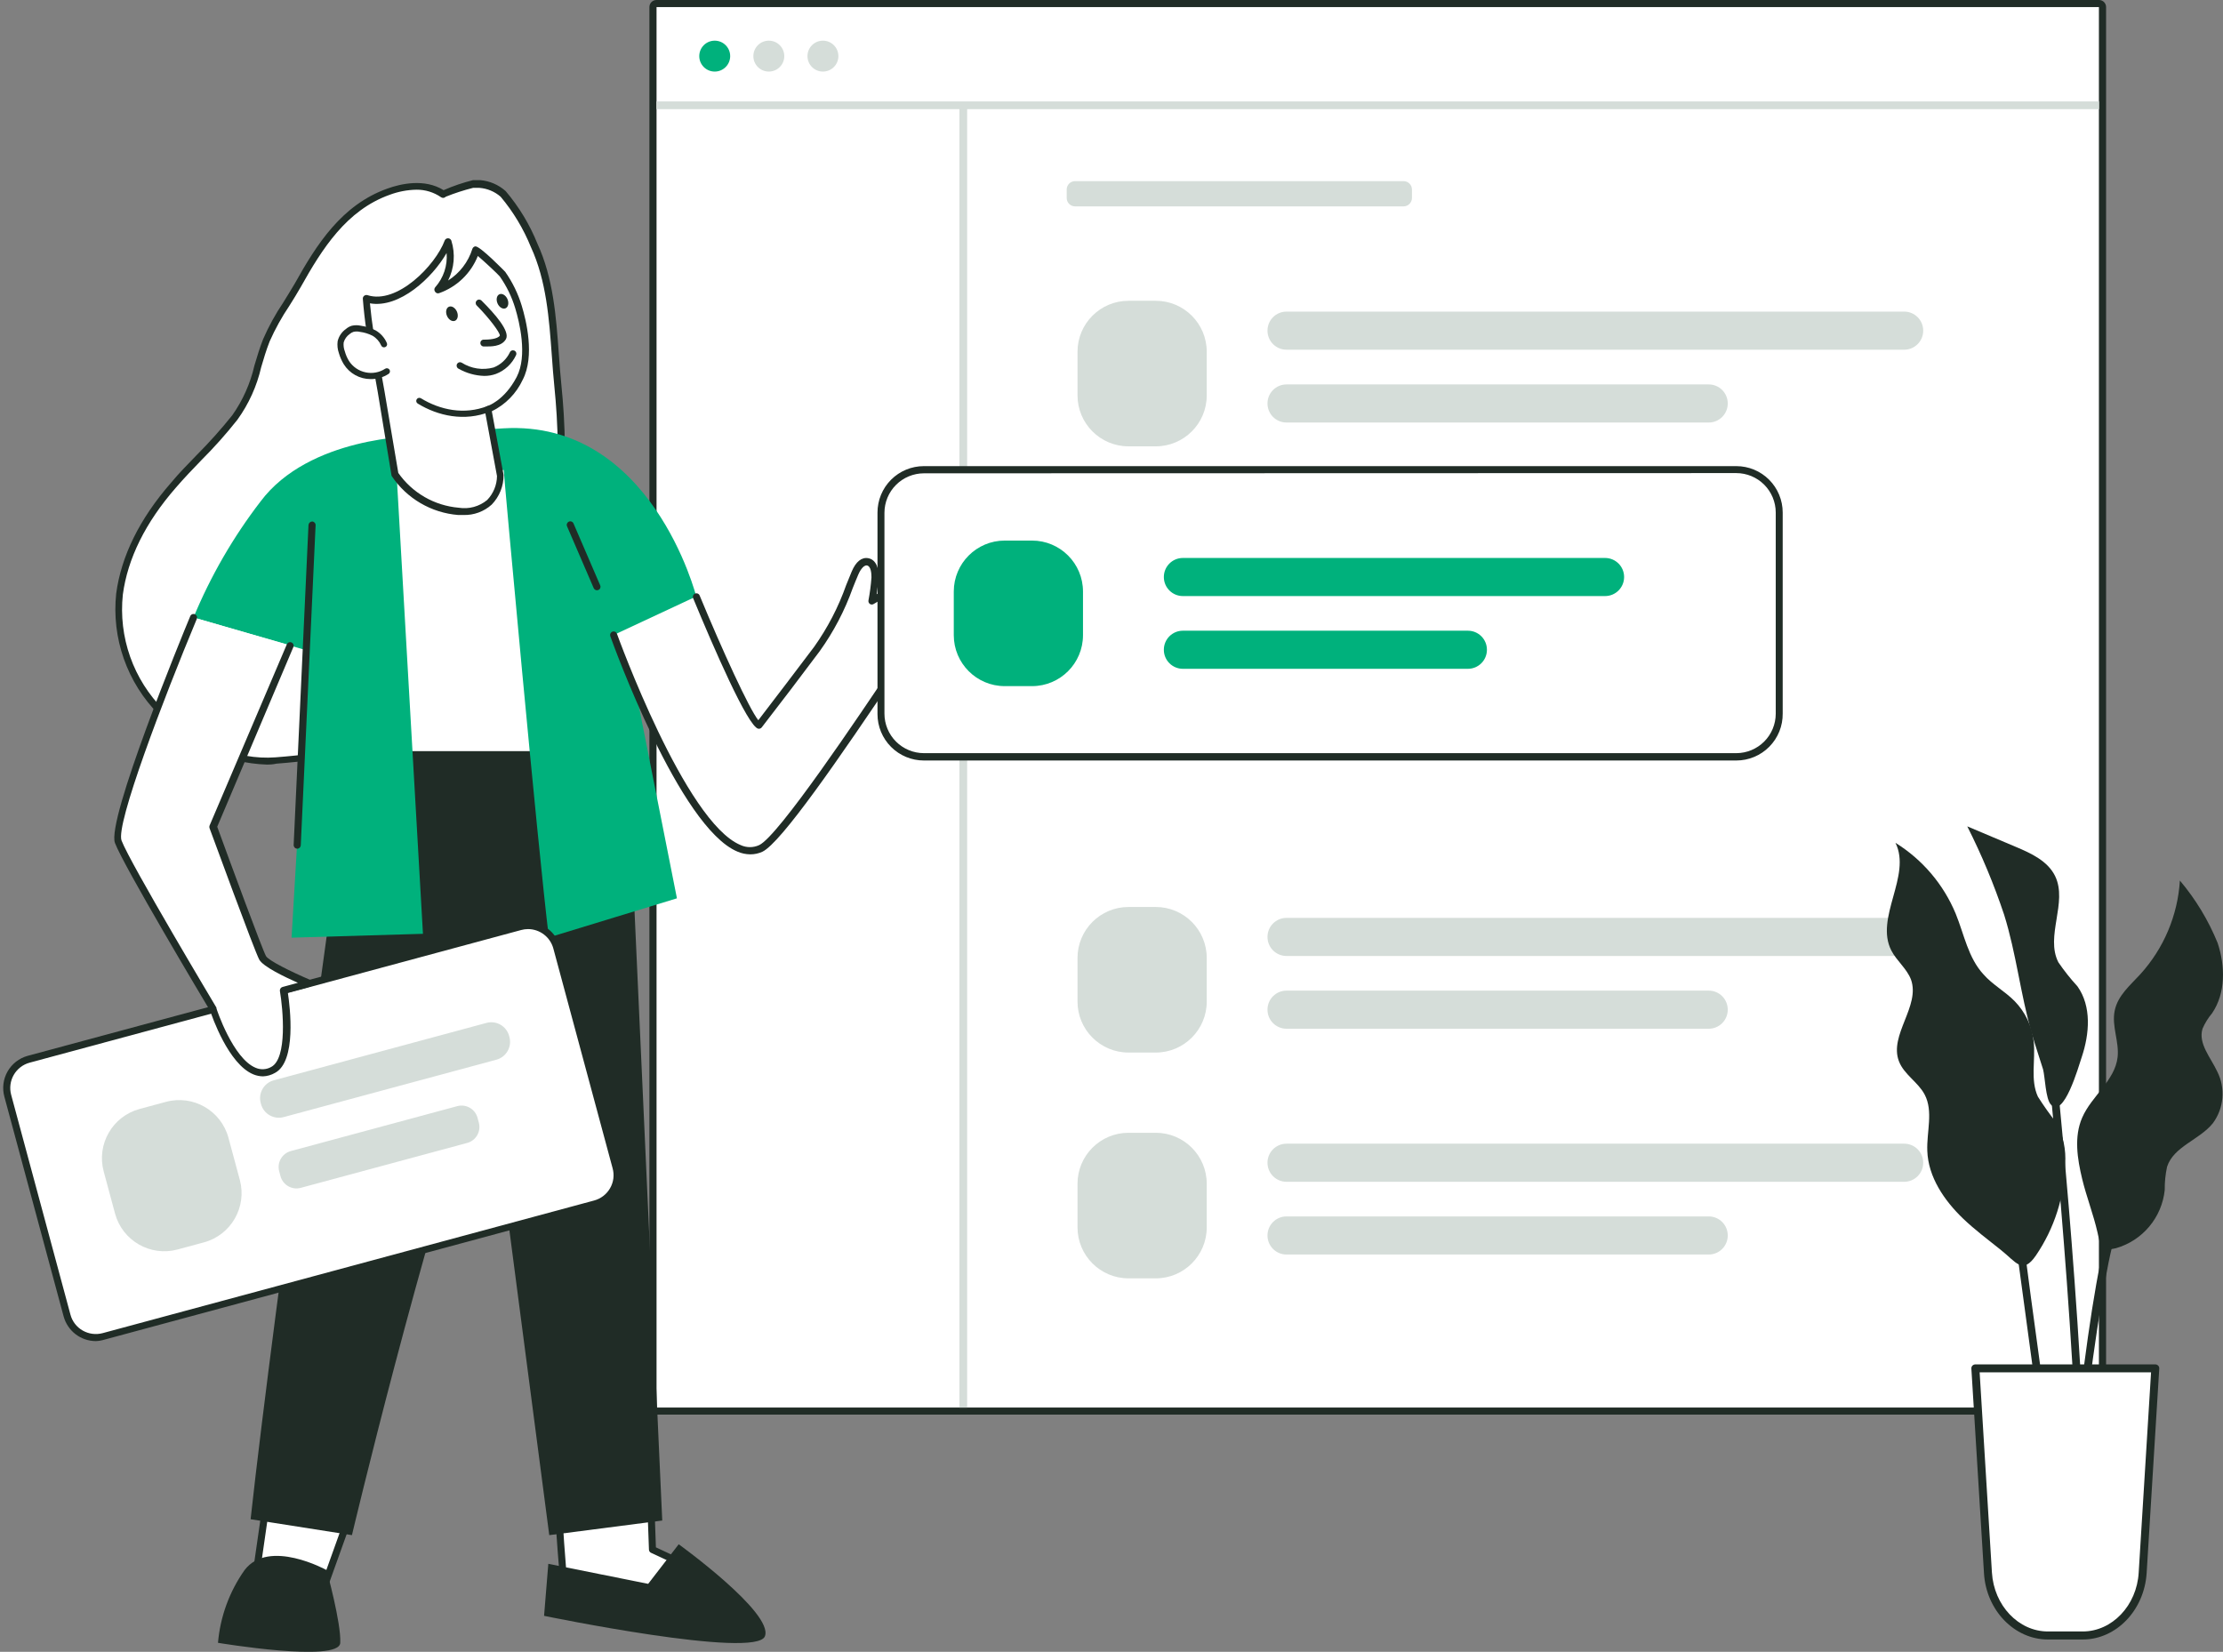 <svg width="218" height="162" viewBox="0 0 218 162" fill="none" xmlns="http://www.w3.org/2000/svg">
<rect x="0" y="0" width="218" height="162" fill="#808080" stroke="none"/>
<g id="#63_user_interface">
<path id="Vector" d="M205.844 0.69H64.375V138.04H205.844V0.69Z" fill="white"/>
<path id="Vector_2" d="M205.844 0.69V138.047H64.375V0.69H205.844ZM205.844 0H64.375C64.192 0 64.016 0.073 63.887 0.202C63.758 0.331 63.685 0.507 63.685 0.69V138.047C63.685 138.23 63.758 138.406 63.887 138.535C64.016 138.665 64.192 138.737 64.375 138.737H205.844C205.934 138.737 206.024 138.72 206.108 138.685C206.191 138.65 206.268 138.599 206.332 138.535C206.396 138.471 206.446 138.395 206.481 138.311C206.516 138.228 206.534 138.138 206.534 138.047V0.69C206.534 0.599 206.516 0.51 206.481 0.426C206.446 0.342 206.396 0.266 206.332 0.202C206.268 0.138 206.191 0.087 206.108 0.053C206.024 0.018 205.934 0 205.844 0Z" fill="#202C26"/>
<path id="Vector_3" d="M137.637 17.763H105.433C104.976 17.763 104.606 18.133 104.606 18.589V19.415C104.606 19.871 104.976 20.241 105.433 20.241H137.637C138.094 20.241 138.464 19.871 138.464 19.415V18.589C138.464 18.133 138.094 17.763 137.637 17.763Z" fill="#D5DDD9"/>
<path id="Vector_4" d="M113.34 29.499H110.667C107.906 29.499 105.667 31.737 105.667 34.499V38.774C105.667 41.536 107.906 43.774 110.667 43.774H113.34C116.102 43.774 118.34 41.536 118.34 38.774V34.499C118.34 31.737 116.102 29.499 113.34 29.499Z" fill="#D5DDD9"/>
<path id="Vector_5" d="M186.736 30.56H126.162C125.132 30.56 124.297 31.395 124.297 32.425V32.432C124.297 33.462 125.132 34.297 126.162 34.297H186.736C187.766 34.297 188.601 33.462 188.601 32.432V32.425C188.601 31.395 187.766 30.56 186.736 30.56Z" fill="#D5DDD9"/>
<path id="Vector_6" d="M167.568 37.702H126.162C125.132 37.702 124.297 38.536 124.297 39.566V39.574C124.297 40.603 125.132 41.438 126.162 41.438H167.568C168.598 41.438 169.433 40.603 169.433 39.574V39.566C169.433 38.536 168.598 37.702 167.568 37.702Z" fill="#D5DDD9"/>
<path id="Vector_7" d="M113.34 88.951H110.667C107.906 88.951 105.667 91.19 105.667 93.951V98.227C105.667 100.988 107.906 103.227 110.667 103.227H113.34C116.102 103.227 118.34 100.988 118.34 98.227V93.951C118.34 91.19 116.102 88.951 113.34 88.951Z" fill="#D5DDD9"/>
<path id="Vector_8" d="M186.736 90.02H126.162C125.132 90.02 124.297 90.855 124.297 91.885V91.892C124.297 92.922 125.132 93.757 126.162 93.757H186.736C187.766 93.757 188.601 92.922 188.601 91.892V91.885C188.601 90.855 187.766 90.02 186.736 90.02Z" fill="#D5DDD9"/>
<path id="Vector_9" d="M167.568 97.154H126.162C125.132 97.154 124.297 97.989 124.297 99.019V99.026C124.297 100.056 125.132 100.891 126.162 100.891H167.568C168.598 100.891 169.433 100.056 169.433 99.026V99.019C169.433 97.989 168.598 97.154 167.568 97.154Z" fill="#D5DDD9"/>
<path id="Vector_10" d="M113.34 111.096H110.667C107.906 111.096 105.667 113.335 105.667 116.096V120.372C105.667 123.133 107.906 125.372 110.667 125.372H113.34C116.102 125.372 118.34 123.133 118.34 120.372V116.096C118.34 113.335 116.102 111.096 113.34 111.096Z" fill="#D5DDD9"/>
<path id="Vector_11" d="M186.736 112.165H126.162C125.132 112.165 124.297 113 124.297 114.029V114.037C124.297 115.067 125.132 115.902 126.162 115.902H186.736C187.766 115.902 188.601 115.067 188.601 114.037V114.029C188.601 113 187.766 112.165 186.736 112.165Z" fill="#D5DDD9"/>
<path id="Vector_12" d="M167.568 119.299H126.162C125.132 119.299 124.297 120.134 124.297 121.164V121.171C124.297 122.201 125.132 123.036 126.162 123.036H167.568C168.598 123.036 169.433 122.201 169.433 121.171V121.164C169.433 120.134 168.598 119.299 167.568 119.299Z" fill="#D5DDD9"/>
<path id="Vector_13" d="M70.09 7.02C70.927 7.02 71.606 6.341 71.606 5.504C71.606 4.666 70.927 3.988 70.09 3.988C69.253 3.988 68.574 4.666 68.574 5.504C68.574 6.341 69.253 7.02 70.09 7.02Z" fill="#00B17C"/>
<path id="Vector_14" d="M75.395 7.02C76.233 7.02 76.911 6.341 76.911 5.504C76.911 4.666 76.233 3.988 75.395 3.988C74.558 3.988 73.879 4.666 73.879 5.504C73.879 6.341 74.558 7.02 75.395 7.02Z" fill="#D5DDD9"/>
<path id="Vector_15" d="M80.701 7.02C81.538 7.02 82.217 6.341 82.217 5.504C82.217 4.666 81.538 3.988 80.701 3.988C79.864 3.988 79.185 4.666 79.185 5.504C79.185 6.341 79.864 7.02 80.701 7.02Z" fill="#D5DDD9"/>
<path id="Vector_16" d="M94.844 10.326H94.086V138.047H94.844V10.326Z" fill="#D5DDD9"/>
<path id="Vector_17" d="M205.844 9.947H64.375V10.705H205.844V9.947Z" fill="#D5DDD9"/>
<path id="Vector_18" d="M202.524 114.159C202.623 112.758 202.326 111.358 201.668 110.118C201.016 109.297 200.409 108.441 199.849 107.556C199.091 105.91 199.621 103.985 199.439 102.18C199.284 100.668 198.618 99.254 197.552 98.17C196.605 97.215 195.392 96.563 194.52 95.57C193.004 93.932 192.618 91.642 191.784 89.603C190.589 86.729 188.524 84.3 185.88 82.659C187.487 85.896 183.818 90.013 185.478 93.227C186.009 94.251 186.994 94.993 187.403 96.07C188.335 98.678 185.228 101.506 186.221 104.083C186.713 105.38 188.1 106.123 188.745 107.351C189.609 109.004 188.927 111.005 189.002 112.87C189.093 115.44 190.662 117.737 192.519 119.519C193.679 120.626 194.967 121.589 196.218 122.589C197.734 123.787 198.34 125.046 199.659 123.12C201.461 120.473 202.456 117.36 202.524 114.159Z" fill="#202C26"/>
<path id="Vector_19" d="M204.191 115.63C203.714 113.643 203.373 111.483 204.191 109.61C205.109 107.487 207.398 105.986 207.663 103.689C207.837 102.173 207.072 100.657 207.375 99.14C207.678 97.624 208.891 96.646 209.891 95.547C212.192 93.015 213.561 89.773 213.772 86.358C215.317 88.189 216.565 90.251 217.47 92.469C218.228 94.743 218.274 97.389 216.932 99.368C216.548 99.825 216.231 100.336 215.993 100.884C215.545 102.347 216.796 103.712 217.44 105.099C217.842 105.9 218.014 106.796 217.938 107.689C217.862 108.581 217.54 109.435 217.008 110.156C215.697 111.793 213.158 112.43 212.514 114.432C212.353 115.179 212.277 115.942 212.286 116.706C212.15 118.026 211.621 119.276 210.769 120.293C209.917 121.311 208.779 122.05 207.504 122.415C205.95 122.786 205.988 122.172 205.7 120.899C205.29 119.087 204.616 117.388 204.191 115.63Z" fill="#202C26"/>
<path id="Vector_20" d="M199.242 101.323C198.143 97.533 197.726 93.507 196.536 89.709C195.543 86.737 194.335 83.84 192.921 81.044L197.658 83.045C199.174 83.682 200.819 84.44 201.539 85.926C202.789 88.511 200.546 91.824 201.857 94.379C202.425 95.208 203.05 95.996 203.729 96.737C205.124 98.7 204.911 101.392 204.146 103.674C203.82 104.652 202.38 109.739 201.114 108.321C200.599 107.752 200.553 105.652 200.356 104.879C199.992 103.689 199.576 102.514 199.242 101.323Z" fill="#202C26"/>
<path id="Vector_21" d="M201.85 152.095C200.902 145.848 197.946 123.832 197.916 123.612L198.674 123.506C198.674 123.726 201.66 145.742 202.608 151.982L201.85 152.095Z" fill="#202C26"/>
<path id="Vector_22" d="M202.919 157.994H202.161C202.214 150.579 205.298 122.248 207.08 120.3L207.641 120.815C206.458 122.104 202.987 147.835 202.919 157.994Z" fill="#202C26"/>
<path id="Vector_23" d="M204.525 156.584L203.767 156.546C204.472 140.557 201.084 106.964 201.046 106.631L201.804 106.555C201.849 106.889 205.23 140.534 204.525 156.584Z" fill="#202C26"/>
<path id="Vector_24" d="M193.717 134.196H211.355L210.119 154.241C209.907 157.706 207.337 160.397 204.245 160.397H200.827C197.734 160.397 195.165 157.706 194.953 154.241L193.717 134.196Z" fill="white"/>
<path id="Vector_25" d="M204.245 160.791H200.827C197.537 160.791 194.763 157.918 194.559 154.264L193.323 134.219C193.319 134.166 193.327 134.113 193.345 134.063C193.363 134.014 193.392 133.969 193.429 133.931C193.467 133.892 193.512 133.862 193.561 133.841C193.611 133.82 193.664 133.81 193.717 133.81H211.355C211.408 133.81 211.461 133.82 211.511 133.841C211.56 133.862 211.605 133.892 211.643 133.931C211.68 133.969 211.709 134.014 211.727 134.063C211.745 134.113 211.753 134.166 211.749 134.219L210.513 154.264C210.286 157.918 207.535 160.791 204.245 160.791ZM194.134 134.59L195.339 154.218C195.536 157.463 197.954 160.003 200.827 160.003H204.245C207.118 160.003 209.551 157.463 209.733 154.218L210.945 134.59H194.134Z" fill="#202C26"/>
<path id="Vector_26" d="M54.809 147.835C54.703 148.502 55.37 156.288 55.37 156.288C55.37 156.288 64.89 157.926 64.943 157.296C64.996 156.667 67.823 153.763 67.823 153.763L63.988 151.974L63.647 142.573L54.809 147.835Z" fill="white"/>
<path id="Vector_27" d="M64.178 157.766C61.204 157.566 58.245 157.186 55.318 156.629C55.242 156.615 55.172 156.576 55.12 156.518C55.068 156.461 55.036 156.388 55.03 156.311C54.961 155.553 54.355 148.472 54.469 147.782C54.476 147.732 54.494 147.685 54.521 147.643C54.549 147.601 54.585 147.565 54.628 147.539L63.473 142.278C63.525 142.248 63.584 142.232 63.644 142.232C63.703 142.232 63.762 142.248 63.814 142.278C63.866 142.309 63.91 142.352 63.942 142.403C63.973 142.455 63.992 142.513 63.996 142.573L64.322 151.754L67.975 153.46C68.025 153.483 68.069 153.517 68.102 153.561C68.135 153.605 68.157 153.656 68.165 153.71C68.174 153.764 68.171 153.82 68.156 153.873C68.14 153.926 68.112 153.974 68.074 154.014C66.793 155.333 65.36 156.978 65.284 157.342C65.278 157.399 65.26 157.454 65.232 157.504C65.203 157.553 65.164 157.596 65.118 157.63C64.821 157.755 64.498 157.802 64.178 157.766ZM55.697 155.992C59.608 156.652 63.852 157.213 64.648 157.076C65.376 155.905 66.247 154.827 67.24 153.87L63.837 152.285C63.779 152.257 63.731 152.214 63.696 152.161C63.661 152.108 63.642 152.046 63.64 151.982L63.322 143.172L55.143 148.062C55.128 148.972 55.454 153.187 55.697 155.992Z" fill="#202C26"/>
<path id="Vector_28" d="M25.963 148.509L24.576 158.123H30.882L34.573 147.835L25.963 148.509Z" fill="white"/>
<path id="Vector_29" d="M30.881 158.472H24.575C24.525 158.471 24.476 158.46 24.43 158.439C24.384 158.418 24.344 158.388 24.31 158.35C24.279 158.313 24.257 158.269 24.244 158.222C24.231 158.175 24.228 158.126 24.234 158.077L25.621 148.457C25.633 148.38 25.67 148.309 25.726 148.256C25.782 148.202 25.855 148.169 25.932 148.161L34.542 147.486C34.6 147.482 34.658 147.492 34.711 147.516C34.764 147.54 34.81 147.577 34.846 147.623C34.881 147.668 34.905 147.722 34.914 147.779C34.923 147.836 34.918 147.895 34.898 147.949L31.207 158.244C31.183 158.311 31.138 158.368 31.08 158.409C31.022 158.45 30.953 158.471 30.881 158.472ZM24.977 157.782H30.639L34.065 148.222L26.266 148.828L24.977 157.782Z" fill="#202C26"/>
<path id="Vector_30" d="M47.041 18.074C46.827 18.047 46.612 18.034 46.397 18.036C45.379 18.257 44.389 18.584 43.441 19.014C41.925 17.953 39.825 18.15 38.074 18.779C33.724 20.295 31.336 24.086 29.191 27.945C28.229 29.681 26.826 31.523 26.114 33.343C25.03 36.087 24.909 38.445 22.991 40.924C21.18 43.282 18.944 45.275 16.996 47.527C14.358 50.559 12.221 54.221 11.691 58.224C10.538 66.791 18.717 75.214 27.031 74.585C35.346 73.955 44.35 71.81 49.428 65.176C55.037 57.86 55.59 46.701 54.734 37.884C54.264 33.267 54.385 28.339 52.407 24.04C51.651 22.219 50.629 20.52 49.375 18.999C48.725 18.434 47.901 18.108 47.041 18.074Z" fill="white"/>
<path id="Vector_31" d="M26.19 74.987C24.183 74.921 22.21 74.453 20.387 73.61C18.565 72.768 16.93 71.568 15.579 70.081C14.041 68.538 12.868 66.67 12.144 64.615C11.42 62.559 11.164 60.368 11.396 58.202C11.888 54.555 13.669 50.893 16.792 47.322C17.55 46.398 18.452 45.503 19.286 44.631C20.518 43.397 21.682 42.096 22.772 40.734C23.809 39.267 24.548 37.611 24.947 35.859C25.198 35.026 25.448 34.161 25.804 33.259C26.351 32.007 27.01 30.806 27.774 29.673C28.184 29.029 28.532 28.422 28.904 27.816C31.049 23.972 33.505 20.09 37.999 18.491C39.257 18.036 41.622 17.475 43.502 18.65C44.437 18.24 45.406 17.91 46.397 17.664C46.602 17.664 46.844 17.664 47.079 17.664C48.01 17.741 48.891 18.119 49.588 18.741C50.892 20.277 51.942 22.012 52.696 23.881C54.264 27.277 54.537 31.061 54.803 34.722C54.878 35.769 54.954 36.807 55.06 37.838C55.75 44.608 55.977 57.193 49.755 65.351C45.472 70.946 38.06 74.062 27.108 74.895C26.767 74.971 26.486 74.987 26.19 74.987ZM40.834 18.605C39.938 18.622 39.051 18.791 38.211 19.105C33.967 20.621 31.587 24.412 29.51 28.119C29.162 28.741 28.752 29.385 28.366 30.007C27.626 31.103 26.985 32.263 26.448 33.471C26.099 34.351 25.857 35.192 25.614 36.011C25.189 37.868 24.395 39.621 23.28 41.166C22.181 42.556 21.002 43.88 19.748 45.131C18.922 45.988 18.065 46.875 17.277 47.792C14.245 51.257 12.517 54.797 12.047 58.308C11.828 60.372 12.074 62.46 12.766 64.417C13.459 66.374 14.581 68.152 16.049 69.619C19.081 72.826 23.189 74.57 27.024 74.274C37.772 73.463 45.018 70.43 49.171 65.01C55.28 57.034 55.045 44.654 54.371 37.982C54.264 36.951 54.189 35.897 54.113 34.851C53.848 31.25 53.582 27.528 52.066 24.237C51.34 22.445 50.338 20.777 49.095 19.294C48.511 18.785 47.777 18.479 47.003 18.423C46.791 18.423 46.579 18.423 46.397 18.423C45.484 18.652 44.587 18.943 43.714 19.294C43.657 19.357 43.58 19.396 43.496 19.406C43.413 19.416 43.329 19.395 43.259 19.348C42.547 18.855 41.7 18.595 40.834 18.605Z" fill="#202C26"/>
<path id="Vector_32" d="M59.403 77.003L52.984 43.312L34.513 44.782L34.573 73.667L59.403 77.003Z" fill="white"/>
<path id="Vector_33" d="M59.403 77.344H59.357L34.527 74.008C34.444 73.999 34.366 73.959 34.31 73.896C34.254 73.833 34.224 73.752 34.224 73.667L34.164 44.783C34.165 44.697 34.199 44.614 34.257 44.551C34.316 44.488 34.396 44.449 34.482 44.441L52.953 42.971C53.038 42.964 53.124 42.988 53.192 43.04C53.261 43.092 53.308 43.167 53.324 43.251L59.736 76.935C59.747 76.988 59.745 77.044 59.731 77.096C59.716 77.149 59.69 77.198 59.653 77.238C59.587 77.305 59.497 77.343 59.403 77.344ZM34.922 73.364L58.971 76.594L52.703 43.683L34.853 45.109L34.922 73.364Z" fill="#202C26"/>
<path id="Vector_34" d="M34.573 73.667C34.573 73.667 26.82 128.412 24.576 148.995L34.513 150.557C34.513 150.557 41.289 121.945 47.701 103.424L53.863 150.557L64.944 149.124L61.511 73.667H34.573Z" fill="#202C26"/>
<path id="Vector_35" d="M18.975 60.559L30.253 63.834L28.593 91.961L41.478 91.582L38.893 46.511L49.398 46.094C49.398 46.496 52.741 83.189 53.825 91.938L66.384 88.102L61.237 62.136L68.286 58.527C68.286 58.527 63.905 41.166 49.383 42.008C35.975 42.766 40.659 42.766 40.925 42.766C40.659 42.766 30.313 42.811 25.546 49.187C22.866 52.673 20.657 56.496 18.975 60.559Z" fill="#00B17C"/>
<path id="Vector_36" d="M47.882 40.135L49.087 46.663C49.087 46.663 49.156 50.453 44.956 50.143C43.714 50.038 42.51 49.657 41.432 49.029C40.355 48.401 39.43 47.541 38.726 46.511C38.276 43.817 37.832 41.123 37.392 38.43C36.9 35.443 36.081 32.304 35.922 29.279C39.075 30.287 42.963 26.307 43.956 23.722C44.204 24.523 44.242 25.374 44.065 26.193C43.889 27.012 43.504 27.772 42.948 28.4C43.827 28.088 44.621 27.577 45.268 26.906C45.916 26.235 46.398 25.423 46.677 24.533C47.605 25.248 48.477 26.034 49.284 26.883C49.976 27.868 50.508 28.955 50.861 30.105C51.475 32.122 51.998 35.147 50.974 37.103C49.648 39.65 47.882 40.135 47.882 40.135Z" fill="white"/>
<path id="Vector_37" d="M45.442 50.507H44.926C43.629 50.402 42.372 50.007 41.247 49.351C40.123 48.695 39.16 47.794 38.431 46.716C38.408 46.676 38.392 46.632 38.386 46.587L37.051 38.49C36.892 37.543 36.71 36.587 36.521 35.624C36.059 33.539 35.745 31.424 35.581 29.294C35.578 29.238 35.589 29.183 35.613 29.133C35.636 29.082 35.672 29.039 35.718 29.006C35.761 28.972 35.812 28.949 35.866 28.938C35.92 28.928 35.975 28.93 36.028 28.945C38.939 29.886 42.698 26.034 43.608 23.593C43.633 23.527 43.677 23.47 43.736 23.43C43.794 23.39 43.863 23.368 43.934 23.368C44.004 23.368 44.073 23.39 44.132 23.43C44.19 23.47 44.234 23.527 44.26 23.593C44.669 24.891 44.554 26.298 43.941 27.512C45.076 26.793 45.92 25.695 46.321 24.412C46.341 24.349 46.377 24.292 46.426 24.248C46.476 24.204 46.536 24.174 46.602 24.162C47.049 24.086 49.52 26.633 49.542 26.656C50.257 27.671 50.805 28.795 51.164 29.984C51.596 31.394 52.468 34.919 51.263 37.239C50.637 38.588 49.567 39.68 48.231 40.333C48.466 41.599 49.383 46.58 49.383 46.58C49.393 47.666 48.973 48.712 48.216 49.491C47.458 50.175 46.463 50.54 45.442 50.507ZM39.06 46.382C39.737 47.349 40.618 48.156 41.641 48.745C42.664 49.335 43.803 49.693 44.98 49.794C45.473 49.874 45.978 49.849 46.46 49.718C46.942 49.587 47.391 49.355 47.776 49.036C48.382 48.405 48.726 47.568 48.739 46.693C48.739 46.693 47.556 40.287 47.541 40.226C47.525 40.14 47.541 40.051 47.588 39.977C47.634 39.902 47.707 39.848 47.791 39.825C47.791 39.825 49.444 39.324 50.672 36.966C51.755 34.874 50.929 31.561 50.528 30.234C50.193 29.119 49.681 28.064 49.012 27.111C48.86 26.914 47.496 25.64 46.859 25.102C46.524 25.945 46.013 26.706 45.359 27.335C44.705 27.964 43.925 28.446 43.069 28.748C42.997 28.776 42.917 28.777 42.844 28.752C42.771 28.727 42.709 28.678 42.668 28.612C42.62 28.552 42.594 28.477 42.594 28.4C42.594 28.323 42.62 28.248 42.668 28.187C43.075 27.731 43.386 27.197 43.58 26.617C43.774 26.037 43.848 25.423 43.797 24.814C42.41 27.24 39.181 30.257 36.278 29.749C36.462 31.686 36.761 33.61 37.173 35.511C37.362 36.481 37.552 37.452 37.711 38.399L39.06 46.382Z" fill="#202C26"/>
<path id="Vector_38" d="M37.657 33.767C37.462 33.302 37.118 32.916 36.68 32.668C36.262 32.452 35.811 32.308 35.346 32.243C35.096 32.188 34.837 32.188 34.588 32.243C34.414 32.297 34.254 32.387 34.118 32.509C33.767 32.757 33.517 33.123 33.413 33.54C33.366 33.881 33.408 34.228 33.534 34.548C33.633 34.91 33.781 35.257 33.974 35.579C34.175 35.894 34.437 36.166 34.745 36.38C35.052 36.593 35.398 36.744 35.764 36.823C36.13 36.902 36.507 36.908 36.875 36.84C37.243 36.772 37.594 36.632 37.908 36.428" fill="white"/>
<path id="Vector_39" d="M36.347 37.178C35.822 37.179 35.305 37.046 34.845 36.793C34.386 36.54 33.997 36.174 33.717 35.73C33.507 35.387 33.344 35.017 33.232 34.631C33.102 34.259 33.06 33.862 33.11 33.471C33.224 32.983 33.512 32.554 33.921 32.266C34.089 32.121 34.285 32.012 34.498 31.947C34.792 31.879 35.098 31.879 35.392 31.947C35.894 32.018 36.381 32.171 36.832 32.402C37.327 32.684 37.716 33.121 37.938 33.645C37.955 33.682 37.963 33.721 37.964 33.761C37.965 33.8 37.957 33.84 37.943 33.876C37.928 33.913 37.906 33.947 37.877 33.975C37.849 34.003 37.816 34.025 37.779 34.04C37.744 34.056 37.705 34.065 37.666 34.066C37.626 34.068 37.587 34.061 37.55 34.047C37.514 34.033 37.48 34.011 37.452 33.984C37.423 33.957 37.401 33.924 37.385 33.888C37.209 33.484 36.909 33.147 36.529 32.925C36.142 32.729 35.724 32.601 35.293 32.546C35.086 32.498 34.871 32.498 34.664 32.546C34.527 32.591 34.401 32.663 34.293 32.758C34.007 32.958 33.798 33.25 33.702 33.585C33.669 33.88 33.708 34.18 33.815 34.457C33.906 34.791 34.044 35.11 34.225 35.404C34.41 35.69 34.65 35.935 34.931 36.126C35.212 36.318 35.529 36.451 35.862 36.519C36.52 36.658 37.208 36.53 37.772 36.163C37.84 36.119 37.923 36.105 38.002 36.122C38.082 36.139 38.151 36.186 38.196 36.254C38.239 36.321 38.254 36.403 38.236 36.481C38.219 36.559 38.172 36.627 38.105 36.67C37.582 37.01 36.97 37.187 36.347 37.178Z" fill="#202C26"/>
<path id="Vector_40" d="M46.958 29.703C46.958 29.703 49.694 32.425 49.307 33.069C48.921 33.713 47.443 33.637 47.443 33.637" fill="white"/>
<path id="Vector_41" d="M47.618 33.979H47.42C47.377 33.977 47.334 33.967 47.295 33.948C47.256 33.929 47.221 33.903 47.191 33.87C47.163 33.838 47.14 33.8 47.126 33.759C47.112 33.718 47.107 33.674 47.11 33.63C47.109 33.586 47.119 33.542 47.136 33.501C47.154 33.461 47.181 33.424 47.213 33.394C47.246 33.364 47.285 33.341 47.327 33.327C47.369 33.313 47.414 33.308 47.458 33.312C47.875 33.312 48.8 33.267 49.02 32.91C49.02 32.599 47.989 31.212 46.746 29.954C46.683 29.89 46.648 29.804 46.648 29.715C46.648 29.625 46.683 29.54 46.746 29.476C46.808 29.414 46.893 29.379 46.981 29.379C47.069 29.379 47.153 29.414 47.216 29.476C48.55 30.803 50.05 32.508 49.611 33.267C49.171 34.025 48.08 33.979 47.618 33.979Z" fill="#202C26"/>
<path id="Vector_42" d="M44.622 31.459C44.89 31.342 44.974 30.939 44.808 30.559C44.642 30.18 44.29 29.967 44.021 30.084C43.753 30.201 43.67 30.604 43.835 30.984C44.001 31.364 44.353 31.577 44.622 31.459Z" fill="#202C26"/>
<path id="Vector_43" d="M49.578 30.235C49.846 30.118 49.93 29.715 49.764 29.335C49.598 28.955 49.246 28.742 48.977 28.86C48.709 28.977 48.626 29.38 48.791 29.76C48.957 30.14 49.309 30.352 49.578 30.235Z" fill="#202C26"/>
<path id="Vector_44" d="M50.3 34.707C50.3 34.707 48.966 37.883 45.108 35.859L50.3 34.707Z" fill="white"/>
<path id="Vector_45" d="M47.481 36.867C46.594 36.839 45.728 36.594 44.957 36.154C44.918 36.134 44.884 36.106 44.856 36.073C44.828 36.039 44.806 36 44.793 35.958C44.78 35.916 44.776 35.872 44.78 35.828C44.784 35.785 44.796 35.742 44.817 35.704C44.837 35.665 44.865 35.63 44.899 35.602C44.932 35.574 44.971 35.553 45.013 35.54C45.055 35.527 45.099 35.522 45.143 35.526C45.186 35.53 45.229 35.543 45.268 35.563C45.728 35.858 46.245 36.053 46.786 36.135C47.326 36.217 47.878 36.185 48.406 36.041C49.098 35.769 49.663 35.247 49.99 34.578C50.005 34.535 50.028 34.496 50.059 34.462C50.09 34.429 50.127 34.402 50.169 34.384C50.211 34.365 50.255 34.356 50.301 34.355C50.346 34.355 50.391 34.364 50.433 34.381C50.475 34.399 50.513 34.425 50.544 34.458C50.576 34.49 50.6 34.529 50.617 34.572C50.632 34.614 50.639 34.66 50.637 34.705C50.635 34.751 50.624 34.795 50.603 34.836C50.213 35.679 49.509 36.337 48.641 36.67C48.269 36.805 47.876 36.872 47.481 36.867Z" fill="#202C26"/>
<path id="Vector_46" d="M60.176 62.28C60.176 62.28 68.68 85.995 74.577 83.212C77.131 82.007 89.22 63.213 89.629 62.826C90.455 62.023 91.66 62.121 92.434 61.31C92.824 60.855 93.144 60.344 93.381 59.794C93.798 58.983 94.184 57.898 93.563 57.231C93.434 57.102 93.267 56.974 93.275 56.791C93.282 56.61 93.449 56.511 93.601 56.42L94.624 55.829C94.859 55.692 95.132 55.465 95.064 55.207C94.995 54.949 94.579 54.896 94.306 54.957C91.41 55.548 88.015 57.436 85.521 58.922C85.669 58.148 85.768 57.366 85.817 56.579C85.817 55.965 85.711 55.169 85.104 55.063C84.498 54.957 84.096 55.601 83.869 56.155C82.694 58.96 81.966 61.158 80.125 63.599C78.283 66.041 76.335 68.588 74.44 71.075C73.455 70.915 68.308 58.482 68.308 58.482" fill="white"/>
<path id="Vector_47" d="M73.561 83.788C73.136 83.782 72.716 83.692 72.326 83.523C66.634 81.165 60.115 63.152 59.85 62.394C59.821 62.306 59.826 62.211 59.866 62.127C59.906 62.044 59.976 61.979 60.062 61.947C60.149 61.917 60.243 61.923 60.326 61.963C60.408 62.003 60.471 62.073 60.502 62.159C60.57 62.341 67.179 80.635 72.629 82.879C72.915 83.012 73.227 83.081 73.542 83.081C73.858 83.081 74.169 83.012 74.456 82.879C76.35 81.984 84.21 70.248 87.568 65.245C88.963 63.152 89.304 62.652 89.41 62.553C89.849 62.17 90.366 61.889 90.926 61.727C91.397 61.606 91.834 61.375 92.199 61.052C92.56 60.635 92.859 60.168 93.086 59.665C93.616 58.626 93.692 57.891 93.313 57.496L93.26 57.436C93.158 57.354 93.079 57.247 93.03 57.126C92.981 57.004 92.965 56.872 92.982 56.742C93 56.612 93.051 56.489 93.13 56.385C93.209 56.281 93.314 56.199 93.434 56.147L94.458 55.548C94.67 55.427 94.731 55.336 94.738 55.313C94.613 55.285 94.484 55.285 94.359 55.313C91.547 55.882 88.243 57.709 85.681 59.233C85.626 59.27 85.561 59.289 85.495 59.289C85.429 59.289 85.364 59.27 85.309 59.233C85.255 59.196 85.213 59.144 85.187 59.083C85.162 59.023 85.154 58.956 85.165 58.892C85.308 58.14 85.407 57.38 85.461 56.617C85.461 56.223 85.408 55.525 85.021 55.457C84.635 55.389 84.263 56.117 84.172 56.344C83.975 56.799 83.801 57.239 83.627 57.671C82.842 59.874 81.752 61.956 80.39 63.857C78.501 66.384 76.603 68.879 74.698 71.34C74.659 71.389 74.608 71.428 74.549 71.45C74.49 71.473 74.427 71.48 74.365 71.469C73.349 71.302 69.923 63.38 67.975 58.672C67.957 58.629 67.947 58.584 67.947 58.538C67.946 58.492 67.955 58.446 67.973 58.404C67.991 58.361 68.017 58.323 68.05 58.291C68.083 58.258 68.122 58.233 68.165 58.217C68.206 58.198 68.251 58.189 68.297 58.188C68.342 58.188 68.387 58.197 68.429 58.215C68.471 58.233 68.509 58.259 68.54 58.292C68.572 58.325 68.596 58.364 68.612 58.406C70.84 63.789 73.478 69.543 74.365 70.635C76.191 68.247 78.025 65.851 79.837 63.44C81.163 61.575 82.222 59.534 82.983 57.375L83.528 56.041C83.93 55.086 84.506 54.623 85.15 54.745C85.954 54.896 86.196 55.813 86.151 56.625C86.118 57.178 86.058 57.73 85.969 58.277C88.47 56.807 91.54 55.192 94.223 54.646C94.821 54.525 95.284 54.722 95.405 55.139C95.466 55.359 95.466 55.776 94.806 56.155L93.783 56.754C93.724 56.782 93.67 56.821 93.624 56.867C93.624 56.867 93.707 56.913 93.745 56.951L93.821 57.026C94.723 57.982 93.95 59.49 93.7 59.983C93.451 60.556 93.116 61.088 92.707 61.56C92.277 61.96 91.757 62.248 91.191 62.402C90.716 62.527 90.276 62.758 89.902 63.076C89.804 63.19 89.038 64.327 88.152 65.654C82.278 74.425 76.585 82.666 74.766 83.531C74.389 83.706 73.977 83.794 73.561 83.788Z" fill="#202C26"/>
<path id="Vector_48" d="M29.131 83.235C29.039 83.229 28.953 83.188 28.891 83.12C28.829 83.052 28.795 82.963 28.797 82.871L30.253 51.477C30.264 51.387 30.306 51.304 30.373 51.243C30.44 51.182 30.526 51.146 30.616 51.143C30.708 51.149 30.794 51.19 30.857 51.258C30.919 51.326 30.952 51.415 30.95 51.507L29.495 82.901C29.489 82.993 29.448 83.079 29.38 83.141C29.312 83.204 29.223 83.237 29.131 83.235Z" fill="#202C26"/>
<path id="Vector_49" d="M58.539 57.891C58.472 57.889 58.406 57.867 58.35 57.83C58.294 57.792 58.249 57.74 58.221 57.678L55.606 51.614C55.57 51.529 55.569 51.434 55.603 51.349C55.638 51.264 55.704 51.195 55.788 51.159C55.83 51.14 55.874 51.13 55.92 51.129C55.966 51.128 56.011 51.136 56.054 51.153C56.096 51.17 56.135 51.196 56.167 51.228C56.2 51.26 56.225 51.298 56.243 51.341L58.858 57.406C58.876 57.447 58.886 57.492 58.887 57.538C58.888 57.584 58.88 57.629 58.863 57.672C58.846 57.714 58.821 57.753 58.788 57.785C58.756 57.818 58.718 57.843 58.676 57.861C58.632 57.879 58.586 57.889 58.539 57.891Z" fill="#202C26"/>
<path id="Vector_50" d="M32.026 153.983C32.026 153.983 26.372 150.852 23.985 153.983C22.498 156.088 21.598 158.55 21.377 161.117C21.377 161.117 33.277 163.104 33.368 161.117C33.459 159.131 32.026 153.983 32.026 153.983Z" fill="#202C26"/>
<path id="Vector_51" d="M170.282 46.072H90.6C88.276 46.072 86.393 47.955 86.393 50.279V70.028C86.393 72.352 88.276 74.236 90.6 74.236H170.282C172.605 74.236 174.488 72.352 174.488 70.028V50.279C174.488 47.955 172.605 46.072 170.282 46.072Z" fill="white"/>
<path id="Vector_52" d="M170.274 74.585H90.599C89.393 74.585 88.237 74.106 87.384 73.252C86.531 72.399 86.052 71.242 86.052 70.036V50.264C86.052 49.058 86.531 47.901 87.384 47.047C88.237 46.194 89.393 45.715 90.599 45.715H170.274C171.48 45.715 172.637 46.194 173.489 47.047C174.342 47.901 174.821 49.058 174.821 50.264V69.975C174.829 70.578 174.718 71.176 174.493 71.735C174.268 72.294 173.934 72.802 173.511 73.231C173.088 73.66 172.584 74 172.028 74.233C171.472 74.465 170.876 74.585 170.274 74.585ZM90.599 46.42C89.575 46.422 88.593 46.83 87.868 47.555C87.144 48.28 86.736 49.262 86.734 50.287V69.998C86.736 71.023 87.144 72.005 87.868 72.73C88.593 73.454 89.575 73.862 90.599 73.865H170.274C171.298 73.862 172.28 73.454 173.005 72.73C173.729 72.005 174.137 71.023 174.139 69.998V50.264C174.137 49.239 173.729 48.257 173.005 47.532C172.28 46.807 171.298 46.4 170.274 46.398L90.599 46.42Z" fill="#202C26"/>
<path id="Vector_53" d="M101.205 53.016H98.533C95.771 53.016 93.533 55.254 93.533 58.016V62.291C93.533 65.053 95.771 67.291 98.533 67.291H101.205C103.967 67.291 106.205 65.053 106.205 62.291V58.016C106.205 55.254 103.967 53.016 101.205 53.016Z" fill="#00B17C"/>
<path id="Vector_54" d="M157.404 54.722H115.998C114.969 54.722 114.134 55.556 114.134 56.586V56.594C114.134 57.623 114.969 58.458 115.998 58.458H157.404C158.434 58.458 159.269 57.623 159.269 56.594V56.586C159.269 55.556 158.434 54.722 157.404 54.722Z" fill="#00B17C"/>
<path id="Vector_55" d="M143.951 61.856H115.998C114.969 61.856 114.134 62.691 114.134 63.72V63.728C114.134 64.758 114.969 65.592 115.998 65.592H143.951C144.981 65.592 145.816 64.758 145.816 63.728V63.72C145.816 62.691 144.981 61.856 143.951 61.856Z" fill="#00B17C"/>
<path id="Vector_56" d="M51.026 90.873L2.817 103.884C1.261 104.304 0.34 105.906 0.76 107.463L6.575 129.019C6.995 130.575 8.596 131.496 10.152 131.076L58.361 118.065C59.917 117.645 60.838 116.043 60.419 114.487L54.604 92.931C54.184 91.375 52.582 90.453 51.026 90.873Z" fill="white"/>
<path id="Vector_57" d="M9.387 131.528C8.671 131.523 7.975 131.284 7.407 130.848C6.839 130.411 6.43 129.8 6.241 129.109L0.428 107.556C0.202 106.723 0.314 105.835 0.74 105.086C1.166 104.336 1.871 103.785 2.702 103.553L50.907 90.543C51.739 90.317 52.626 90.43 53.376 90.856C54.126 91.282 54.677 91.987 54.909 92.817L60.722 114.371C60.95 115.203 60.839 116.092 60.412 116.843C59.986 117.593 59.28 118.144 58.448 118.374L10.243 131.383C9.965 131.468 9.677 131.517 9.387 131.528ZM51.778 91.119C51.553 91.12 51.329 91.15 51.111 91.21L2.906 104.22C2.58 104.308 2.275 104.459 2.007 104.665C1.74 104.871 1.515 105.128 1.347 105.421C1.179 105.714 1.07 106.037 1.027 106.372C0.983 106.707 1.007 107.048 1.095 107.374L6.908 128.927C6.994 129.254 7.144 129.561 7.35 129.829C7.555 130.097 7.812 130.321 8.106 130.489C8.698 130.829 9.401 130.922 10.061 130.747L58.266 117.737C58.593 117.649 58.899 117.497 59.167 117.29C59.435 117.083 59.66 116.826 59.828 116.532C59.996 116.24 60.106 115.917 60.149 115.583C60.192 115.248 60.167 114.908 60.078 114.583L54.264 93.022C54.116 92.476 53.793 91.994 53.343 91.65C52.894 91.306 52.344 91.12 51.778 91.119Z" fill="#202C26"/>
<path id="Vector_58" d="M16.275 108.063L13.694 108.759C11.028 109.479 9.45 112.223 10.169 114.89L11.282 119.017C12.002 121.683 14.746 123.261 17.412 122.542L19.992 121.845C22.659 121.126 24.237 118.381 23.518 115.715L22.404 111.587C21.685 108.921 18.941 107.343 16.275 108.063Z" fill="#D5DDD9"/>
<path id="Vector_59" d="M47.707 100.32L26.845 105.95C25.879 106.211 25.307 107.205 25.567 108.171L25.597 108.281C25.858 109.247 26.852 109.819 27.818 109.558L48.68 103.928C49.646 103.667 50.218 102.672 49.957 101.707L49.928 101.597C49.667 100.631 48.673 100.059 47.707 100.32Z" fill="#D5DDD9"/>
<path id="Vector_60" d="M44.841 108.484L28.523 112.888C27.658 113.122 27.146 114.012 27.38 114.877L27.508 115.353C27.741 116.218 28.631 116.73 29.496 116.496L45.814 112.092C46.679 111.859 47.191 110.968 46.958 110.103L46.83 109.628C46.596 108.763 45.706 108.251 44.841 108.484Z" fill="#D5DDD9"/>
<path id="Vector_61" d="M18.974 60.559C18.974 60.559 10.743 80.27 11.592 82.545C12.441 84.819 20.93 98.996 20.93 98.996C20.93 98.996 23.431 106.737 26.804 104.94C28.979 103.788 27.835 97.131 27.835 97.131L30.321 96.464C30.321 96.464 26.235 94.773 25.773 93.962C25.311 93.151 20.922 81.074 20.922 81.074L28.456 63.288" fill="white"/>
<path id="Vector_62" d="M25.789 105.562C25.469 105.557 25.153 105.493 24.857 105.372C22.408 104.379 20.779 99.656 20.612 99.14C20.051 98.208 12.116 84.918 11.274 82.674C10.433 80.43 17.808 62.462 18.657 60.43C18.692 60.345 18.759 60.277 18.845 60.241C18.93 60.206 19.026 60.206 19.111 60.241C19.195 60.278 19.262 60.345 19.297 60.43C19.333 60.515 19.334 60.61 19.301 60.696C16.011 68.573 11.335 80.854 11.918 82.431C12.752 84.645 21.143 98.678 21.226 98.822C21.229 98.844 21.229 98.868 21.226 98.89C21.226 98.943 22.848 103.826 25.084 104.728C25.326 104.831 25.59 104.876 25.852 104.86C26.116 104.845 26.371 104.768 26.6 104.637C28.199 103.788 27.752 98.974 27.449 97.192C27.436 97.107 27.454 97.02 27.5 96.948C27.546 96.876 27.617 96.822 27.699 96.798L29.215 96.388C27.911 95.812 25.796 94.796 25.425 94.114C24.963 93.287 20.733 81.703 20.551 81.226C20.518 81.143 20.518 81.051 20.551 80.968L28.146 63.152C28.189 63.078 28.257 63.022 28.338 62.995C28.419 62.967 28.507 62.971 28.586 63.005C28.664 63.038 28.728 63.1 28.764 63.177C28.8 63.255 28.807 63.343 28.783 63.425L21.302 81.082C22.552 84.516 25.728 93.128 26.084 93.765C26.334 94.205 28.502 95.281 30.45 96.115C30.518 96.141 30.577 96.188 30.616 96.25C30.656 96.311 30.675 96.384 30.67 96.457C30.663 96.528 30.635 96.597 30.589 96.652C30.543 96.707 30.482 96.748 30.412 96.767L28.229 97.359C28.449 98.822 29.086 104.091 26.971 105.22C26.611 105.429 26.205 105.546 25.789 105.562Z" fill="#202C26"/>
<path id="Vector_63" d="M66.558 151.451L63.564 155.333L53.771 153.369L53.355 158.471C53.355 158.471 74.168 162.762 75.016 160.465C75.865 158.168 66.558 151.451 66.558 151.451Z" fill="#202C26"/>
<path id="Vector 30 (Stroke)" fill-rule="evenodd" clip-rule="evenodd" d="M40.863 39.161C40.95 39.018 41.137 38.973 41.28 39.061C43.154 40.208 45.545 40.715 47.807 39.82C47.963 39.758 48.139 39.834 48.201 39.99C48.262 40.146 48.186 40.322 48.031 40.384C45.548 41.367 42.956 40.797 40.963 39.578C40.821 39.49 40.776 39.304 40.863 39.161Z" fill="#202C26"/>
</g>
</svg>
